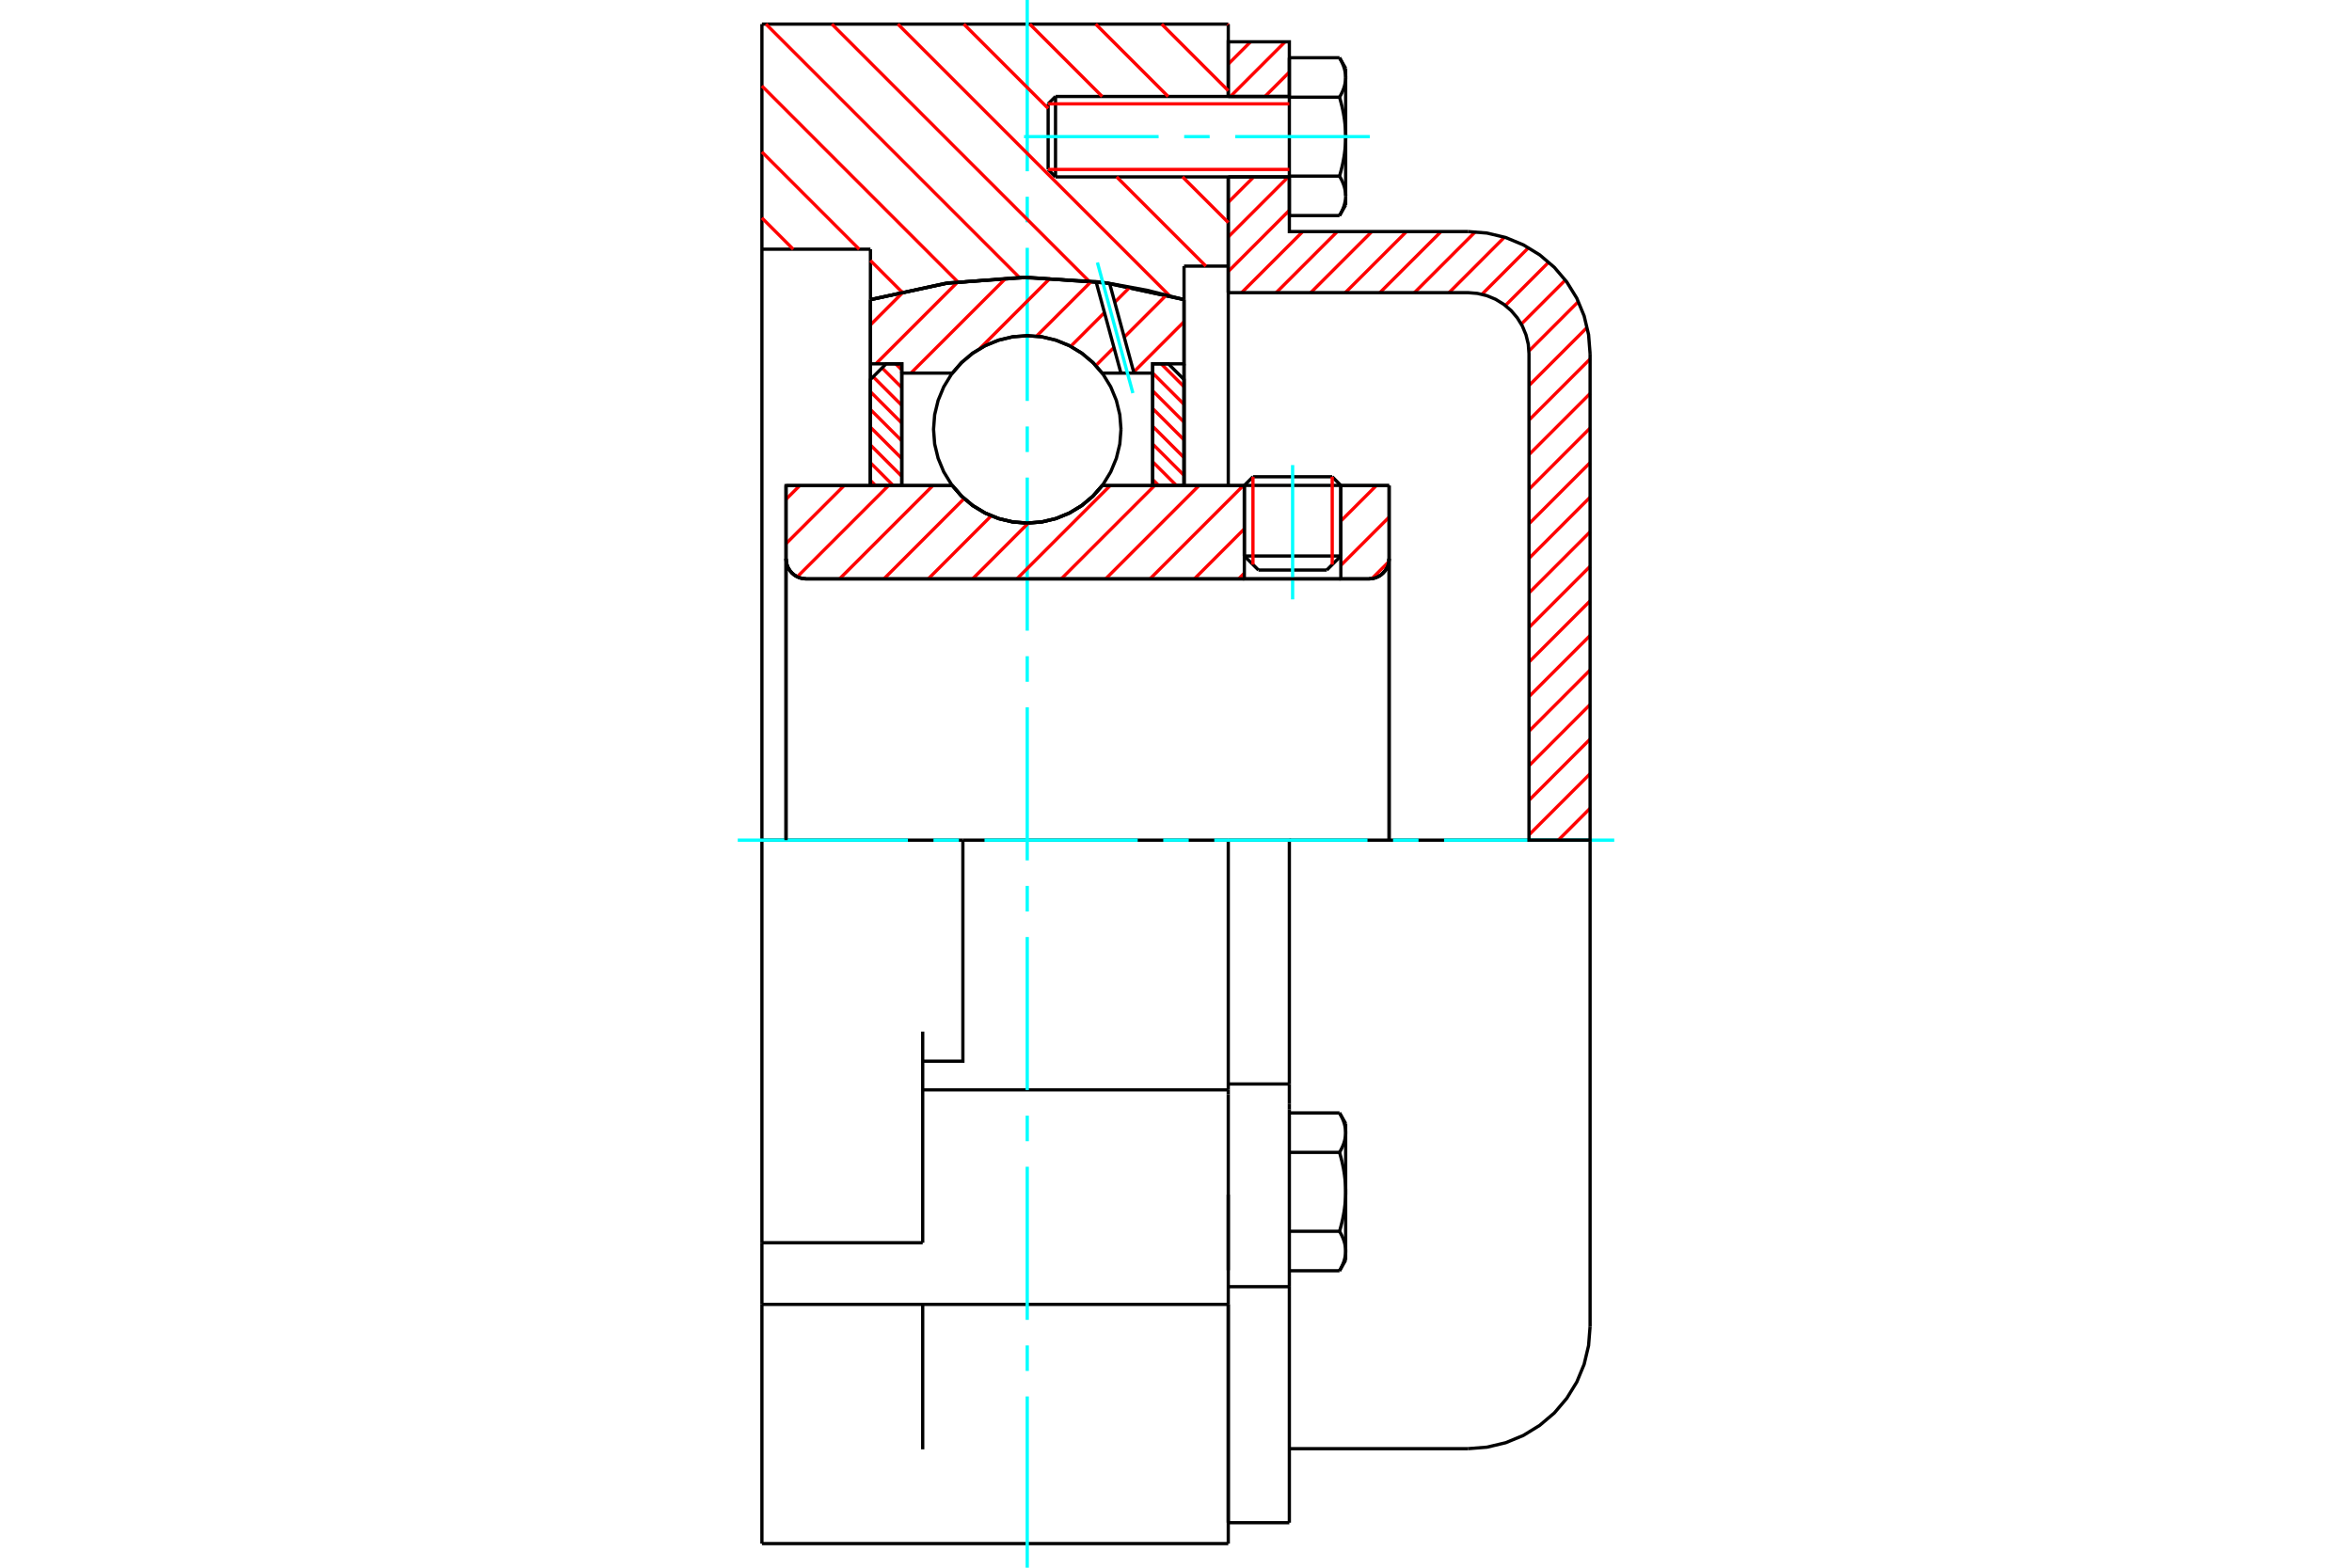 <?xml version="1.0" standalone="no"?>
<!DOCTYPE svg PUBLIC "-//W3C//DTD SVG 1.1//EN"
	"http://www.w3.org/Graphics/SVG/1.1/DTD/svg11.dtd">
<svg xmlns="http://www.w3.org/2000/svg" height="100%" width="100%" viewBox="0 0 36000 24000">
	<rect x="-1800" y="-1200" width="39600" height="26400" style="fill:#FFF"/>
	<g style="fill:none; fill-rule:evenodd" transform="matrix(1 0 0 1 0 0)">
		<g style="fill:none; stroke:#000; stroke-width:50; shape-rendering:geometricPrecision">
			<line x1="20523" y1="7431" x2="19046" y2="7431"/>
			<line x1="19178" y1="7299" x2="20391" y2="7299"/>
			<line x1="19046" y1="8512" x2="20523" y2="8512"/>
			<line x1="20308" y1="8727" x2="19262" y2="8727"/>
			<polyline points="20954,8862 21002,8858 21049,8846 21094,8828 21135,8803 21171,8771 21203,8735 21228,8694 21246,8649 21258,8602 21262,8554"/>
			<line x1="21262" y1="7434" x2="21262" y2="8554"/>
			<line x1="20523" y1="7434" x2="21262" y2="7434"/>
			<line x1="16871" y1="7434" x2="19046" y2="7434"/>
			<polyline points="14576,7434 14722,7600 14892,7742 15082,7856 15287,7940 15502,7991 15723,8008 15944,7991 16159,7940 16365,7856 16554,7742 16724,7600 16871,7434"/>
			<line x1="12031" y1="7434" x2="14576" y2="7434"/>
			<line x1="12031" y1="8554" x2="12031" y2="7434"/>
			<polyline points="12031,8554 12035,8602 12046,8649 12064,8694 12090,8735 12121,8771 12158,8803 12199,8828 12243,8846 12290,8858 12338,8862"/>
			<line x1="20954" y1="8862" x2="12338" y2="8862"/>
			<line x1="21262" y1="8554" x2="21262" y2="12862"/>
			<line x1="12031" y1="8554" x2="12031" y2="12862"/>
			<line x1="19178" y1="7299" x2="19046" y2="7431"/>
			<line x1="20523" y1="7431" x2="20391" y2="7299"/>
			<line x1="20308" y1="8727" x2="20523" y2="8512"/>
			<line x1="19046" y1="8512" x2="19262" y2="8727"/>
			<line x1="19046" y1="7431" x2="19046" y2="8512"/>
			<line x1="20523" y1="8512" x2="20523" y2="7431"/>
			<polyline points="20954,8862 21002,8858 21049,8846 21094,8828 21135,8803 21171,8771 21203,8735 21228,8694 21246,8649 21258,8602 21262,8554"/>
			<polyline points="12031,8554 12035,8602 12046,8649 12064,8694 12090,8735 12121,8771 12158,8803 12199,8828 12243,8846 12290,8858 12338,8862"/>
			<line x1="11662" y1="369" x2="18800" y2="369"/>
			<line x1="18800" y1="19969" x2="18800" y2="23631"/>
			<polyline points="11662,23631 11662,22188 11662,19969"/>
			<line x1="11662" y1="19025" x2="11662" y2="19969"/>
			<polyline points="11662,19025 11662,15793 11662,12862 11662,3815 11662,369"/>
			<line x1="18800" y1="16754" x2="18800" y2="16685"/>
			<line x1="14123" y1="16685" x2="18800" y2="16685"/>
			<line x1="18800" y1="19969" x2="18800" y2="16754"/>
			<line x1="11662" y1="19025" x2="14123" y2="19025"/>
			<line x1="18800" y1="12862" x2="18800" y2="16685"/>
			<line x1="18800" y1="12862" x2="14738" y2="12862"/>
			<line x1="14123" y1="19025" x2="14123" y2="15793"/>
			<line x1="14123" y1="22188" x2="14123" y2="19969"/>
			<line x1="14738" y1="12862" x2="11662" y2="12862"/>
			<line x1="13323" y1="3815" x2="11662" y2="3815"/>
			<line x1="13323" y1="4587" x2="13323" y2="3815"/>
			<polyline points="18123,4587 16935,4332 15723,4246 14511,4332 13323,4587"/>
			<line x1="18123" y1="4074" x2="18123" y2="4587"/>
			<line x1="18800" y1="4074" x2="18123" y2="4074"/>
			<line x1="18800" y1="2708" x2="18800" y2="4074"/>
			<line x1="18800" y1="369" x2="18800" y2="1477"/>
			<polyline points="14123,16246 14738,16246 14738,12862"/>
			<line x1="13323" y1="7434" x2="13323" y2="4587"/>
			<line x1="18123" y1="4587" x2="18123" y2="7434"/>
			<line x1="18800" y1="18289" x2="18800" y2="19447"/>
			<line x1="18800" y1="4074" x2="18800" y2="7434"/>
			<line x1="11662" y1="23631" x2="18800" y2="23631"/>
			<line x1="11662" y1="19969" x2="18800" y2="19969"/>
			<line x1="18800" y1="16595" x2="19735" y2="16595"/>
			<line x1="19735" y1="16900" x2="19735" y2="16595"/>
			<line x1="19735" y1="16988" x2="19735" y2="16900"/>
			<line x1="19735" y1="19698" x2="19735" y2="16988"/>
			<polyline points="19735,16595 19735,12862 18800,12862"/>
			<line x1="18800" y1="23311" x2="18800" y2="19969"/>
			<line x1="19735" y1="23311" x2="19735" y2="19698"/>
			<polyline points="20597,17340 20597,17332 20597,17324 20596,17315 20596,17307 20595,17299 20594,17290 20593,17282 20592,17274 20591,17266 20589,17257 20588,17249 20586,17241 20584,17232 20582,17224 20580,17216 20578,17207 20575,17199 20573,17190 20570,17182 20567,17173 20564,17165 20561,17156 20557,17147 20554,17139 20550,17130 20546,17121 20542,17112 20538,17103 20533,17094 20529,17085 20524,17076 20519,17067 20514,17057 20509,17048 20503,17038"/>
			<line x1="20597" y1="17200" x2="20597" y2="17340"/>
			<polyline points="20597,18246 20597,18230 20597,18213 20596,18196 20596,18180 20595,18163 20594,18147 20593,18130 20592,18114 20591,18097 20589,18081 20588,18064 20586,18047 20584,18031 20582,18014 20580,17997 20578,17981 20575,17964 20573,17947 20570,17930 20567,17913 20564,17895 20561,17878 20557,17861 20554,17843 20550,17826 20546,17808 20542,17790 20538,17772 20533,17754 20529,17736 20524,17717 20519,17699 20514,17680 20509,17661 20503,17642"/>
			<line x1="20597" y1="17340" x2="20597" y2="18246"/>
			<polyline points="20503,17642 20509,17633 20514,17623 20519,17614 20524,17604 20529,17595 20533,17586 20538,17577 20542,17568 20546,17559 20550,17550 20554,17542 20557,17533 20561,17524 20564,17516 20567,17507 20570,17498 20573,17490 20575,17481 20578,17473 20580,17465 20582,17456 20584,17448 20586,17440 20588,17431 20589,17423 20591,17415 20592,17406 20593,17398 20594,17390 20595,17382 20596,17373 20596,17365 20597,17357 20597,17348 20597,17340"/>
			<polyline points="20597,19152 20597,19144 20597,19136 20596,19127 20596,19119 20595,19111 20594,19102 20593,19094 20592,19086 20591,19078 20589,19069 20588,19061 20586,19053 20584,19044 20582,19036 20580,19028 20578,19019 20575,19011 20573,19002 20570,18994 20567,18985 20564,18977 20561,18968 20557,18959 20554,18951 20550,18942 20546,18933 20542,18924 20538,18915 20533,18906 20529,18897 20524,18888 20519,18879 20514,18869 20509,18860 20503,18850"/>
			<line x1="20597" y1="18246" x2="20597" y2="19152"/>
			<polyline points="20503,18850 20509,18831 20514,18812 20519,18793 20524,18775 20529,18756 20533,18738 20538,18720 20542,18702 20546,18684 20550,18667 20554,18649 20557,18631 20561,18614 20564,18597 20567,18580 20570,18563 20573,18546 20575,18529 20578,18512 20580,18495 20582,18478 20584,18462 20586,18445 20588,18428 20589,18412 20591,18395 20592,18379 20593,18362 20594,18345 20595,18329 20596,18312 20596,18296 20597,18279 20597,18263 20597,18246"/>
			<line x1="20597" y1="19152" x2="20597" y2="19292"/>
			<polyline points="20503,19454 20509,19445 20514,19435 20519,19426 20524,19416 20529,19407 20533,19398 20538,19389 20542,19380 20546,19371 20550,19362 20554,19354 20557,19345 20561,19336 20564,19328 20567,19319 20570,19310 20573,19302 20575,19293 20578,19285 20580,19277 20582,19268 20584,19260 20586,19252 20588,19243 20589,19235 20591,19227 20592,19218 20593,19210 20594,19202 20595,19194 20596,19185 20596,19177 20597,19169 20597,19160 20597,19152"/>
			<line x1="19735" y1="19454" x2="20503" y2="19454"/>
			<line x1="19735" y1="18850" x2="20503" y2="18850"/>
			<line x1="19735" y1="17642" x2="20503" y2="17642"/>
			<line x1="19735" y1="17038" x2="20503" y2="17038"/>
			<polyline points="24338,12862 22468,12862 19735,12862"/>
			<line x1="24338" y1="20308" x2="24338" y2="12862"/>
			<line x1="16043" y1="1590" x2="16043" y2="2594"/>
			<line x1="16156" y1="1477" x2="16156" y2="2708"/>
			<polyline points="20597,1186 20597,1178 20597,1170 20596,1161 20596,1153 20595,1145 20594,1137 20593,1128 20592,1120 20591,1112 20589,1104 20588,1095 20586,1087 20584,1079 20582,1070 20580,1062 20578,1053 20575,1045 20573,1037 20570,1028 20567,1020 20564,1011 20561,1002 20557,994 20554,985 20550,976 20546,967 20542,958 20538,949 20533,940 20529,931 20524,922 20519,913 20514,903 20509,894 20503,884"/>
			<line x1="20597" y1="1046" x2="20597" y2="1186"/>
			<polyline points="20503,3300 20509,3291 20514,3281 20519,3272 20524,3263 20529,3253 20533,3244 20538,3235 20542,3226 20546,3217 20550,3209 20554,3200 20557,3191 20561,3182 20564,3174 20567,3165 20570,3157 20573,3148 20575,3140 20578,3131 20580,3123 20582,3114 20584,3106 20586,3098 20588,3089 20589,3081 20591,3073 20592,3064 20593,3056 20594,3048 20595,3040 20596,3031 20596,3023 20597,3015 20597,3007 20597,2998 20597,3138"/>
			<polyline points="20597,2092 20597,2076 20597,2059 20596,2043 20596,2026 20595,2009 20594,1993 20593,1976 20592,1960 20591,1943 20589,1927 20588,1910 20586,1894 20584,1877 20582,1860 20580,1843 20578,1827 20575,1810 20573,1793 20570,1776 20567,1759 20564,1742 20561,1724 20557,1707 20554,1689 20550,1672 20546,1654 20542,1636 20538,1618 20533,1600 20529,1582 20524,1564 20519,1545 20514,1526 20509,1507 20503,1488"/>
			<line x1="20597" y1="1186" x2="20597" y2="2092"/>
			<polyline points="20503,1488 20509,1479 20514,1469 20519,1460 20524,1451 20529,1441 20533,1432 20538,1423 20542,1414 20546,1405 20550,1397 20554,1388 20557,1379 20561,1370 20564,1362 20567,1353 20570,1345 20573,1336 20575,1328 20578,1319 20580,1311 20582,1302 20584,1294 20586,1286 20588,1277 20589,1269 20591,1261 20592,1253 20593,1244 20594,1236 20595,1228 20596,1219 20596,1211 20597,1203 20597,1195 20597,1186"/>
			<polyline points="20597,2998 20597,2990 20597,2982 20596,2973 20596,2965 20595,2957 20594,2949 20593,2940 20592,2932 20591,2924 20589,2916 20588,2907 20586,2899 20584,2891 20582,2882 20580,2874 20578,2865 20575,2857 20573,2849 20570,2840 20567,2832 20564,2823 20561,2814 20557,2806 20554,2797 20550,2788 20546,2779 20542,2770 20538,2761 20533,2752 20529,2743 20524,2734 20519,2725 20514,2715 20509,2706 20503,2696"/>
			<line x1="20597" y1="2092" x2="20597" y2="2998"/>
			<polyline points="20503,2696 20509,2677 20514,2658 20519,2640 20524,2621 20529,2603 20533,2584 20538,2566 20542,2548 20546,2530 20550,2513 20554,2495 20557,2478 20561,2460 20564,2443 20567,2426 20570,2409 20573,2392 20575,2375 20578,2358 20580,2341 20582,2324 20584,2308 20586,2291 20588,2274 20589,2258 20591,2241 20592,2225 20593,2208 20594,2192 20595,2175 20596,2159 20596,2142 20597,2125 20597,2109 20597,2092"/>
			<line x1="19735" y1="1488" x2="20503" y2="1488"/>
			<polyline points="19735,1488 19735,2696 20503,2696"/>
			<line x1="19735" y1="884" x2="20503" y2="884"/>
			<line x1="19735" y1="884" x2="19735" y2="1488"/>
			<line x1="19735" y1="3300" x2="20503" y2="3300"/>
			<line x1="19735" y1="2696" x2="19735" y2="3300"/>
			<line x1="18800" y1="19698" x2="19735" y2="19698"/>
			<line x1="18800" y1="23311" x2="19735" y2="23311"/>
			<line x1="20597" y1="17200" x2="20503" y2="17038"/>
			<line x1="20503" y1="19454" x2="20597" y2="19292"/>
			<polyline points="22468,22178 22760,22155 23046,22087 23317,21975 23567,21821 23791,21631 23981,21407 24135,21157 24247,20886 24315,20600 24338,20308"/>
			<line x1="19735" y1="22178" x2="22468" y2="22178"/>
			<line x1="16156" y1="1477" x2="16043" y2="1590"/>
			<line x1="16043" y1="2594" x2="16156" y2="2708"/>
			<line x1="19735" y1="1477" x2="16156" y2="1477"/>
			<line x1="16156" y1="2708" x2="19735" y2="2708"/>
			<line x1="20597" y1="1046" x2="20503" y2="884"/>
			<line x1="20503" y1="3300" x2="20597" y2="3138"/>
		</g>
		<g style="fill:none; stroke:#0FF; stroke-width:50; shape-rendering:geometricPrecision">
			<line x1="19785" y1="9176" x2="19785" y2="7120"/>
			<line x1="15723" y1="24000" x2="15723" y2="21378"/>
			<line x1="15723" y1="20988" x2="15723" y2="20597"/>
			<line x1="15723" y1="20206" x2="15723" y2="17862"/>
			<line x1="15723" y1="17471" x2="15723" y2="17080"/>
			<line x1="15723" y1="16689" x2="15723" y2="14345"/>
			<line x1="15723" y1="13954" x2="15723" y2="13563"/>
			<line x1="15723" y1="13172" x2="15723" y2="10828"/>
			<line x1="15723" y1="10437" x2="15723" y2="10046"/>
			<line x1="15723" y1="9655" x2="15723" y2="7311"/>
			<line x1="15723" y1="6920" x2="15723" y2="6529"/>
			<line x1="15723" y1="6138" x2="15723" y2="3794"/>
			<line x1="15723" y1="3403" x2="15723" y2="3012"/>
			<line x1="15723" y1="2622" x2="15723" y2="0"/>
			<line x1="11292" y1="12862" x2="13897" y2="12862"/>
			<line x1="14288" y1="12862" x2="14678" y2="12862"/>
			<line x1="15069" y1="12862" x2="17414" y2="12862"/>
			<line x1="17805" y1="12862" x2="18195" y2="12862"/>
			<line x1="18586" y1="12862" x2="20931" y2="12862"/>
			<line x1="21322" y1="12862" x2="21712" y2="12862"/>
			<line x1="22103" y1="12862" x2="24708" y2="12862"/>
			<line x1="15674" y1="2092" x2="17734" y2="2092"/>
			<line x1="18125" y1="2092" x2="18515" y2="2092"/>
			<line x1="18906" y1="2092" x2="20966" y2="2092"/>
		</g>
		<g style="fill:none; stroke:#F00; stroke-width:50; shape-rendering:geometricPrecision">
			<line x1="24338" y1="12375" x2="23852" y2="12862"/>
			<line x1="24338" y1="11846" x2="23403" y2="12781"/>
			<line x1="24338" y1="11316" x2="23403" y2="12252"/>
			<line x1="24338" y1="10787" x2="23403" y2="11723"/>
			<line x1="24338" y1="10258" x2="23403" y2="11194"/>
			<line x1="24338" y1="9729" x2="23403" y2="10664"/>
			<line x1="24338" y1="9200" x2="23403" y2="10135"/>
			<line x1="24338" y1="8671" x2="23403" y2="9606"/>
			<line x1="24338" y1="8142" x2="23403" y2="9077"/>
			<line x1="24338" y1="7612" x2="23403" y2="8548"/>
			<line x1="24338" y1="7083" x2="23403" y2="8019"/>
			<line x1="24338" y1="6554" x2="23403" y2="7490"/>
			<line x1="24338" y1="6025" x2="23403" y2="6960"/>
			<line x1="24338" y1="5496" x2="23403" y2="6431"/>
			<line x1="24293" y1="5012" x2="23403" y2="5902"/>
			<line x1="24159" y1="4617" x2="23402" y2="5374"/>
			<line x1="23959" y1="4288" x2="23285" y2="4962"/>
			<line x1="23705" y1="4013" x2="23041" y2="4677"/>
			<line x1="23396" y1="3792" x2="22683" y2="4506"/>
			<line x1="23028" y1="3631" x2="22180" y2="4480"/>
			<line x1="22582" y1="3548" x2="21650" y2="4480"/>
			<line x1="22057" y1="3545" x2="21121" y2="4480"/>
			<line x1="21528" y1="3545" x2="20592" y2="4480"/>
			<line x1="20998" y1="3545" x2="20063" y2="4480"/>
			<line x1="20469" y1="3545" x2="19534" y2="4480"/>
			<line x1="19940" y1="3545" x2="19005" y2="4480"/>
			<line x1="19735" y1="3220" x2="18800" y2="4156"/>
			<line x1="19719" y1="2708" x2="18800" y2="3627"/>
			<line x1="19190" y1="2708" x2="18800" y2="3097"/>
			<line x1="19735" y1="1104" x2="19362" y2="1477"/>
			<line x1="19670" y1="640" x2="18833" y2="1477"/>
			<line x1="19141" y1="640" x2="18800" y2="981"/>
		</g>
		<g style="fill:none; stroke:#000; stroke-width:50; shape-rendering:geometricPrecision">
			<line x1="18800" y1="4480" x2="18800" y2="2708"/>
			<line x1="18800" y1="1477" x2="19735" y2="1477"/>
			<line x1="19735" y1="2708" x2="18800" y2="2708"/>
			<polyline points="18800,1477 18800,640 19735,640 19735,1477"/>
			<polyline points="19735,2708 19735,3545 22468,3545"/>
			<polyline points="24338,5415 24315,5123 24247,4837 24135,4566 23981,4316 23791,4093 23567,3902 23317,3749 23046,3636 22760,3568 22468,3545"/>
			<polyline points="24338,5415 24338,12862 23403,12862 23403,5415 23392,5269 23357,5126 23301,4991 23224,4866 23129,4754 23017,4659 22892,4582 22757,4526 22614,4492 22468,4480 18800,4480"/>
		</g>
		<g style="fill:none; stroke:#F00; stroke-width:50; shape-rendering:geometricPrecision">
			<line x1="18791" y1="369" x2="18800" y2="379"/>
			<line x1="17781" y1="369" x2="18800" y2="1388"/>
			<line x1="16771" y1="369" x2="17879" y2="1477"/>
			<line x1="15762" y1="369" x2="16870" y2="1477"/>
			<line x1="18100" y1="2708" x2="18800" y2="3407"/>
			<line x1="14752" y1="369" x2="16043" y2="1660"/>
			<line x1="17091" y1="2708" x2="18457" y2="4074"/>
			<line x1="13743" y1="369" x2="17905" y2="4531"/>
			<line x1="12733" y1="369" x2="16665" y2="4301"/>
			<line x1="11724" y1="369" x2="15605" y2="4250"/>
			<line x1="11662" y1="1316" x2="14661" y2="4316"/>
			<line x1="11662" y1="2326" x2="13151" y2="3815"/>
			<line x1="13323" y1="3988" x2="13800" y2="4465"/>
			<line x1="11662" y1="3336" x2="12141" y2="3815"/>
		</g>
		<g style="fill:none; stroke:#000; stroke-width:50; shape-rendering:geometricPrecision">
			<polyline points="18123,4587 16935,4332 15723,4246 14511,4332 13323,4587"/>
		</g>
		<g style="fill:none; stroke:#F00; stroke-width:50; shape-rendering:geometricPrecision">
			<line x1="20391" y1="7299" x2="20391" y2="8644"/>
			<line x1="19178" y1="8644" x2="19178" y2="7299"/>
			<line x1="13323" y1="7355" x2="13402" y2="7434"/>
			<line x1="13323" y1="7084" x2="13673" y2="7434"/>
			<line x1="13323" y1="6812" x2="13803" y2="7292"/>
			<line x1="13323" y1="6540" x2="13803" y2="7020"/>
			<line x1="13323" y1="6269" x2="13803" y2="6749"/>
			<line x1="13323" y1="5997" x2="13803" y2="6477"/>
			<line x1="13365" y1="5768" x2="13803" y2="6206"/>
			<line x1="13501" y1="5632" x2="13803" y2="5934"/>
			<line x1="13710" y1="5570" x2="13803" y2="5663"/>
		</g>
		<g style="fill:none; stroke:#000; stroke-width:50; shape-rendering:geometricPrecision">
			<polyline points="13803,7434 13803,5570 13563,5570 13323,5810 13323,7434 13803,7434"/>
		</g>
		<g style="fill:none; stroke:#F00; stroke-width:50; shape-rendering:geometricPrecision">
			<line x1="17773" y1="5570" x2="18123" y2="5920"/>
			<line x1="17643" y1="5711" x2="18123" y2="6191"/>
			<line x1="17643" y1="5983" x2="18123" y2="6463"/>
			<line x1="17643" y1="6254" x2="18123" y2="6734"/>
			<line x1="17643" y1="6526" x2="18123" y2="7006"/>
			<line x1="17643" y1="6797" x2="18123" y2="7277"/>
			<line x1="17643" y1="7069" x2="18008" y2="7434"/>
			<line x1="17643" y1="7341" x2="17736" y2="7434"/>
		</g>
		<g style="fill:none; stroke:#000; stroke-width:50; shape-rendering:geometricPrecision">
			<polyline points="17643,7434 17643,5570 17883,5570 18123,5810 18123,7434 17643,7434"/>
			<polyline points="17158,6573 17140,6349 17087,6130 17001,5922 16884,5730 16737,5559 16566,5413 16374,5295 16166,5209 15947,5156 15723,5139 15499,5156 15280,5209 15072,5295 14880,5413 14709,5559 14563,5730 14445,5922 14359,6130 14306,6349 14289,6573 14306,6798 14359,7016 14445,7224 14563,7416 14709,7587 14880,7734 15072,7851 15280,7937 15499,7990 15723,8008 15947,7990 16166,7937 16374,7851 16566,7734 16737,7587 16884,7416 17001,7224 17087,7016 17140,6798 17158,6573"/>
		</g>
		<g style="fill:none; stroke:#F00; stroke-width:50; shape-rendering:geometricPrecision">
			<line x1="18123" y1="4925" x2="17352" y2="5696"/>
			<line x1="17852" y1="4518" x2="17208" y2="5162"/>
			<line x1="17050" y1="5320" x2="16773" y2="5597"/>
			<line x1="17296" y1="4395" x2="17063" y2="4628"/>
			<line x1="16905" y1="4786" x2="16388" y2="5303"/>
			<line x1="16708" y1="4304" x2="15866" y2="5146"/>
			<line x1="16076" y1="4257" x2="14996" y2="5337"/>
			<line x1="15398" y1="4257" x2="13942" y2="5712"/>
			<line x1="14663" y1="4313" x2="13406" y2="5570"/>
			<line x1="13837" y1="4459" x2="13323" y2="4974"/>
		</g>
		<g style="fill:none; stroke:#000; stroke-width:50; shape-rendering:geometricPrecision">
			<polyline points="13323,7434 13323,5570 13323,4587"/>
			<polyline points="16776,4311 15616,4247 14458,4340 13323,4587"/>
			<polyline points="16984,4339 16880,4324 16776,4311"/>
			<polyline points="18123,4587 17558,4444 16984,4339"/>
			<polyline points="18123,4587 18123,5570 17643,5570 17643,5712 17643,7434"/>
			<polyline points="17643,5712 17357,5712 17157,5712 16871,5712 16724,5546 16554,5404 16365,5290 16159,5207 15944,5156 15723,5139 15502,5156 15287,5207 15082,5290 14892,5404 14722,5546 14576,5712 13803,5712 13803,7434"/>
			<polyline points="13803,5712 13803,5570 13323,5570"/>
			<line x1="18123" y1="5570" x2="18123" y2="7434"/>
		</g>
		<g style="fill:none; stroke:#0FF; stroke-width:50; shape-rendering:geometricPrecision">
			<line x1="17340" y1="6018" x2="16797" y2="4019"/>
		</g>
		<g style="fill:none; stroke:#000; stroke-width:50; shape-rendering:geometricPrecision">
			<line x1="17157" y1="5712" x2="16776" y2="4311"/>
			<line x1="17357" y1="5712" x2="16984" y2="4339"/>
		</g>
		<g style="fill:none; stroke:#F00; stroke-width:50; shape-rendering:geometricPrecision">
			<line x1="21258" y1="8599" x2="20999" y2="8858"/>
			<line x1="21262" y1="7917" x2="20523" y2="8656"/>
			<line x1="21066" y1="7434" x2="20523" y2="7977"/>
			<line x1="19046" y1="8775" x2="18959" y2="8862"/>
			<line x1="19046" y1="8096" x2="18281" y2="8862"/>
			<line x1="19030" y1="7434" x2="17602" y2="8862"/>
			<line x1="18351" y1="7434" x2="16923" y2="8862"/>
			<line x1="17672" y1="7434" x2="16244" y2="8862"/>
			<line x1="16993" y1="7434" x2="15565" y2="8862"/>
			<line x1="15741" y1="8007" x2="14887" y2="8862"/>
			<line x1="15172" y1="7897" x2="14208" y2="8862"/>
			<line x1="14757" y1="7633" x2="13529" y2="8862"/>
			<line x1="14278" y1="7434" x2="12850" y2="8862"/>
			<line x1="13599" y1="7434" x2="12203" y2="8830"/>
			<line x1="12920" y1="7434" x2="12031" y2="8323"/>
			<line x1="12241" y1="7434" x2="12031" y2="7644"/>
		</g>
		<g style="fill:none; stroke:#000; stroke-width:50; shape-rendering:geometricPrecision">
			<line x1="21262" y1="12862" x2="21262" y2="7434"/>
			<polyline points="20954,8862 21002,8858 21049,8846 21094,8828 21135,8803 21171,8771 21203,8735 21228,8694 21246,8649 21258,8602 21262,8554"/>
			<polyline points="20954,8862 20523,8862 20523,7434"/>
			<polyline points="20523,8862 19046,8862 19046,7434"/>
			<line x1="19046" y1="8862" x2="12338" y2="8862"/>
			<polyline points="12031,8554 12035,8602 12046,8649 12064,8694 12090,8735 12121,8771 12158,8803 12199,8828 12243,8846 12290,8858 12338,8862"/>
			<polyline points="12031,8554 12031,7434 12511,7434 14576,7434 14722,7600 14892,7742 15082,7856 15287,7940 15502,7991 15723,8008 15944,7991 16159,7940 16365,7856 16554,7742 16724,7600 16871,7434 19046,7434"/>
			<line x1="20523" y1="7434" x2="21262" y2="7434"/>
			<line x1="12031" y1="12862" x2="12031" y2="8554"/>
		</g>
		<g style="fill:none; stroke:#F00; stroke-width:50; shape-rendering:geometricPrecision">
			<line x1="19735" y1="1590" x2="16043" y2="1590"/>
			<line x1="16043" y1="2594" x2="19735" y2="2594"/>
		</g>
	</g>
</svg>
